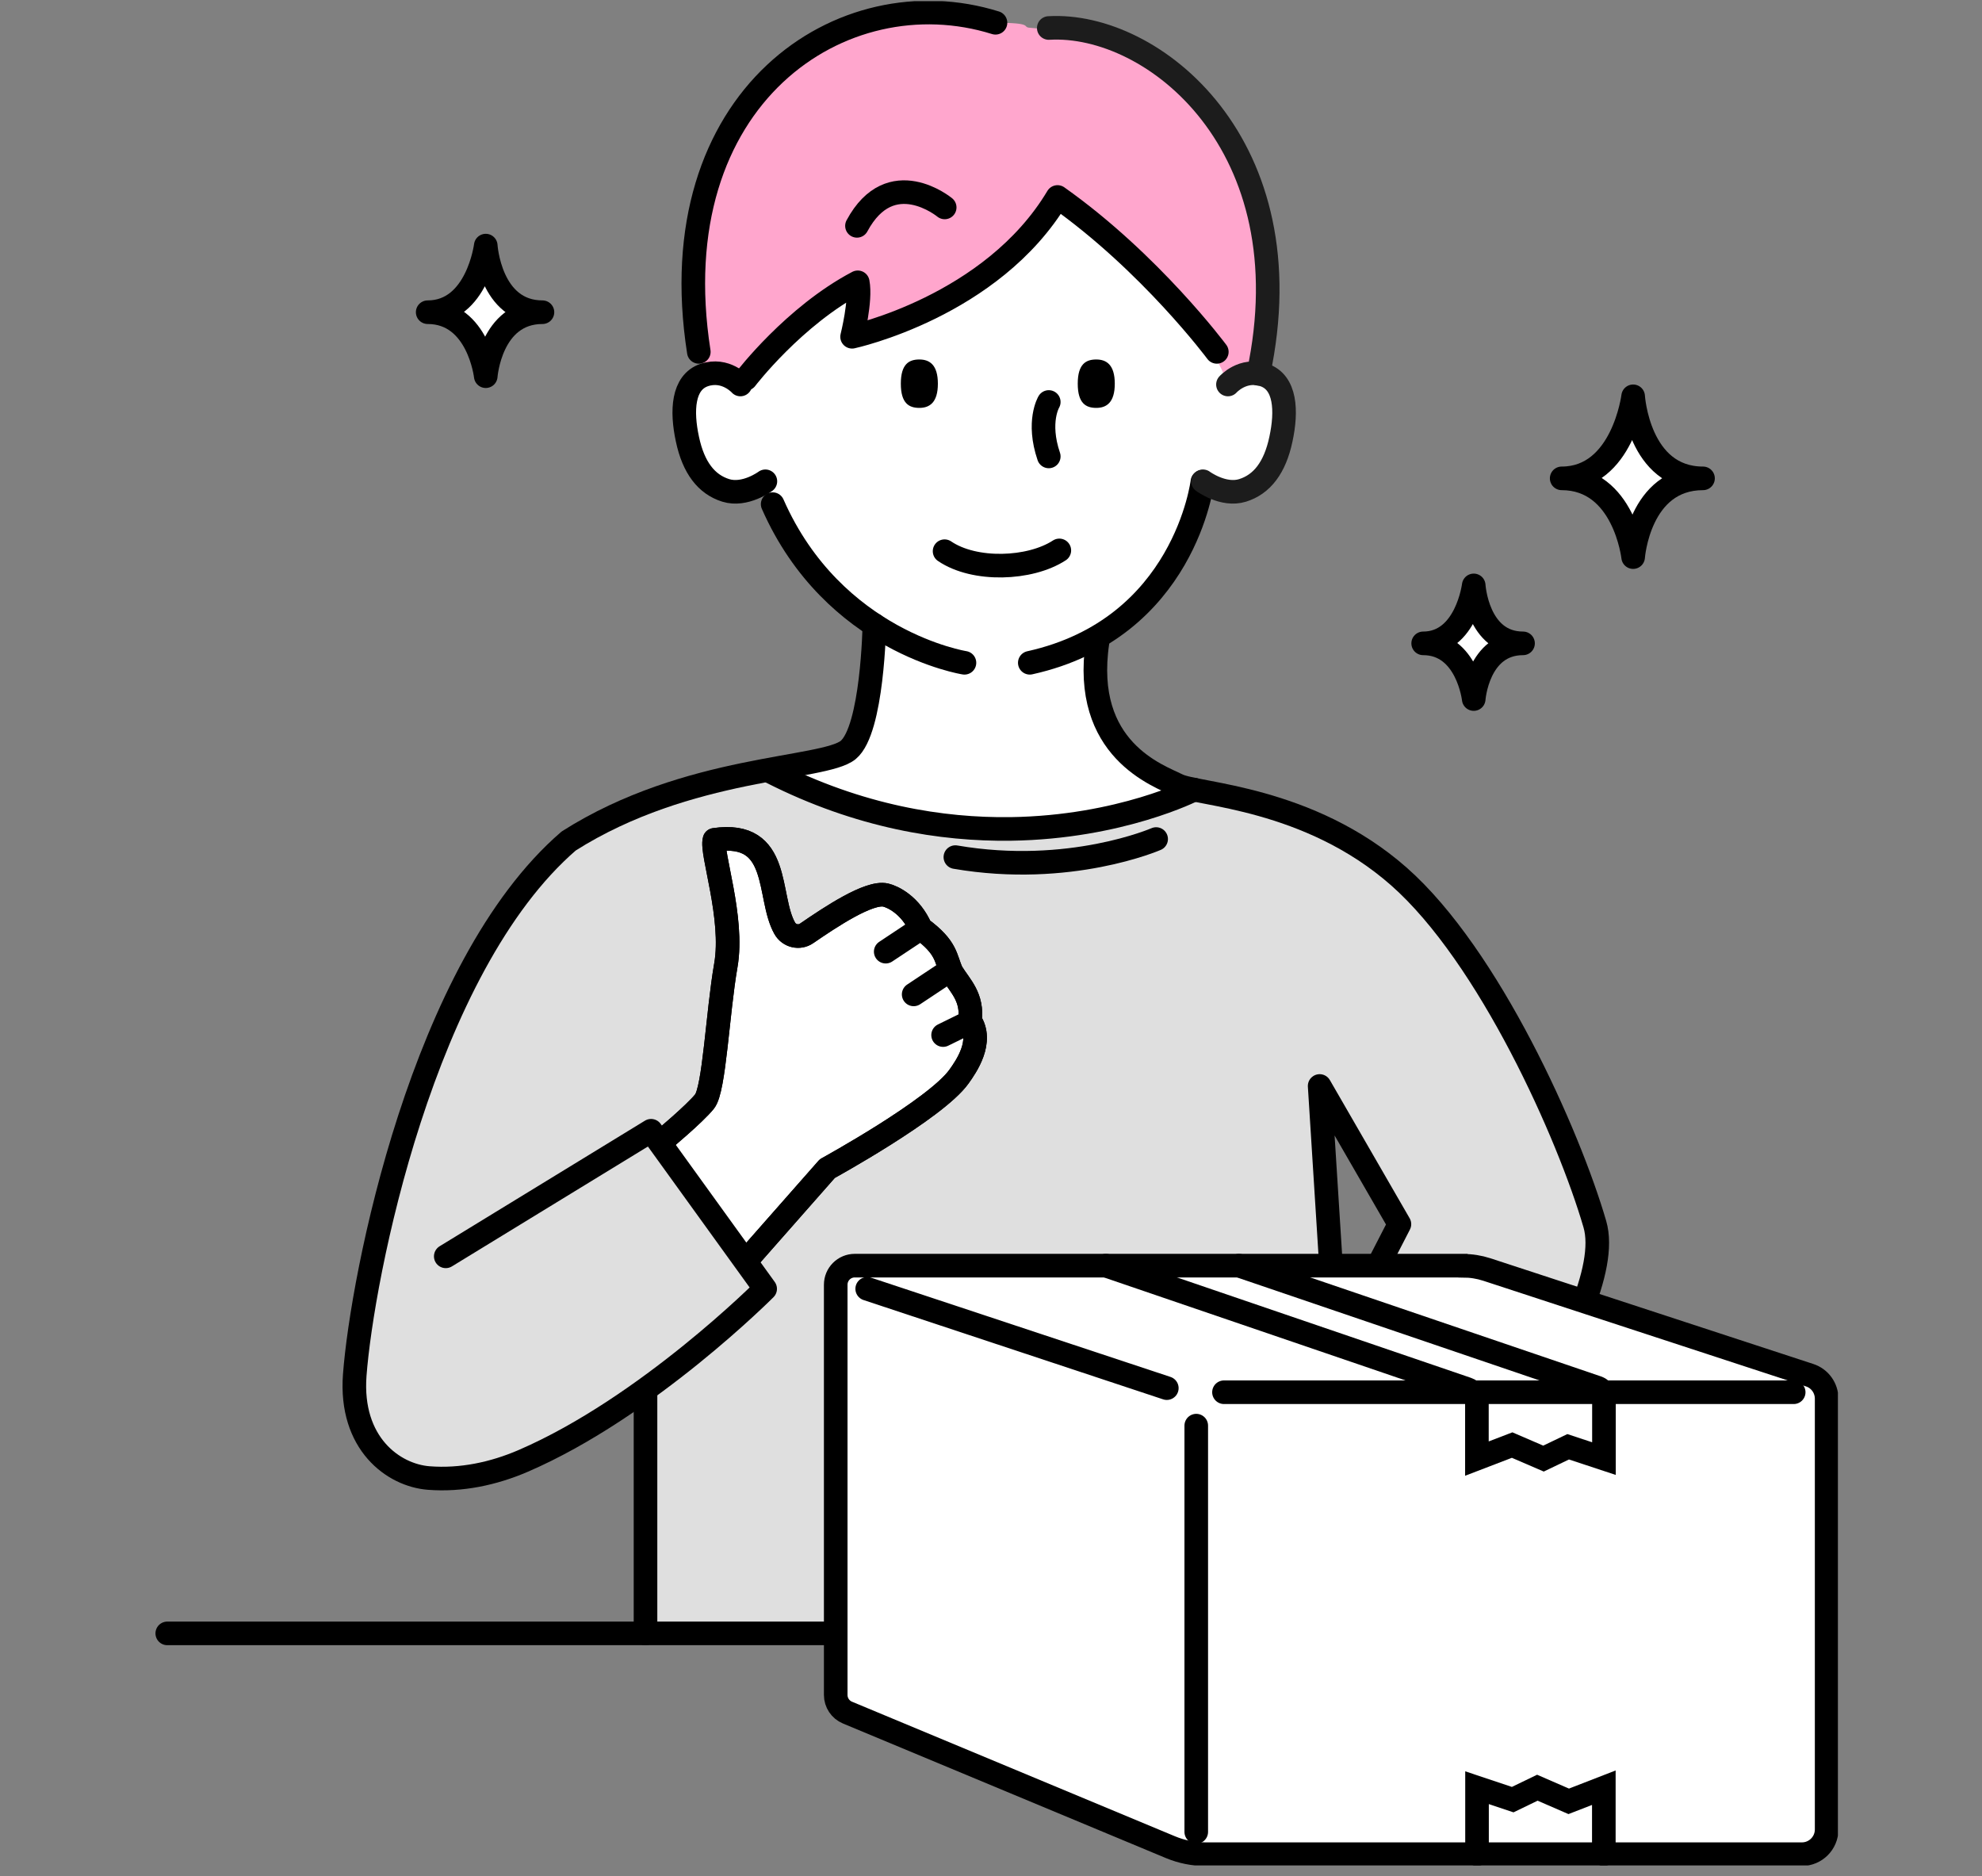 <svg width="168" height="159" viewBox="0 0 168 159" fill="none" xmlns="http://www.w3.org/2000/svg">
<rect x="0" y="0" width="168" height="159" fill="#808080" stroke="none"/>
<g clip-path="url(#clip0_1145_155655)">
<g clip-path="url(#clip1_1145_155655)">
<path d="M101.282 66.93C100.608 66.795 100.107 66.68 99.828 66.545C99.404 66.333 98.653 66.025 97.786 65.534C95.388 64.156 92.181 60.862 92.98 54.39C99.847 50.49 101.957 41.196 101.957 41.196C101.957 41.196 103.758 41.687 105.144 41.687C106.531 41.687 107.649 39.683 107.649 39.683C107.649 39.683 109.151 36.043 108.824 34.068C108.496 32.094 107.995 32.065 106.917 31.632C105.838 31.198 104.952 32.094 104.952 32.094L103.69 18.601L88.665 11.474L61.428 23.744L59.675 31.796C59.675 31.796 58.529 32.277 57.99 33.606C57.451 34.935 57.99 37.276 57.99 37.276C57.99 37.276 58.289 39.963 59.579 40.83C60.87 41.696 61.188 41.677 62.199 41.677C63.21 41.677 64.867 40.801 64.867 40.801C64.867 40.801 66.263 48.197 74.739 53.003L74.103 52.974C74.103 52.974 73.959 61.855 71.888 63.569C70.954 64.339 68.209 64.445 64.51 65.023C74.633 69.762 89.937 73.344 101.273 66.94L101.282 66.93Z" fill="white"/>
<path d="M135.396 105.966C134.587 96.498 123.126 78.285 118.59 74.288C112.233 68.683 104.605 67.605 101.282 66.93C89.946 73.335 74.026 70.282 64.52 65.014C60.032 65.717 54.128 67.132 48.214 71.274C36.252 79.663 29.501 115.221 30.04 117.648C30.589 120.075 30.753 125.238 36.358 125.267C44.198 125.315 54.715 117.985 54.715 117.985C54.715 126.133 55.351 138.423 55.351 138.423L114.121 139.318L111.857 92.029C111.857 92.029 117.549 102.797 118.484 103.702C118.647 103.404 118.715 103.356 118.609 103.741C118.599 103.789 118.551 103.77 118.484 103.702C118.012 104.531 116.731 107.333 116.24 108.19C118.089 108.344 136.253 117.109 135.386 105.956L135.396 105.966Z" fill="#DFDFDF"/>
<path d="M56.131 96.691C56.131 96.691 58.895 94.389 59.724 93.349C60.552 92.309 60.822 85.846 61.525 81.811C62.228 77.775 60.234 72.237 60.562 71.178C66.263 70.35 64.992 75.975 66.514 78.671C66.889 79.336 67.746 79.538 68.373 79.105C70.395 77.718 73.67 75.531 75.076 75.859C75.654 75.994 77.185 76.697 78.042 78.671C80.306 80.337 80.113 81.195 80.671 82.408C81.413 83.602 82.463 84.508 82.222 86.521C83.388 88.254 81.895 90.392 81.288 91.24C79.314 94.004 70.125 99.041 70.125 99.041L63.278 106.814" fill="white"/>
<path d="M56.131 96.691C56.131 96.691 58.895 94.389 59.724 93.349C60.552 92.309 60.822 85.846 61.525 81.811C62.228 77.775 60.234 72.237 60.562 71.178C66.263 70.35 64.992 75.975 66.514 78.671C66.889 79.336 67.746 79.538 68.373 79.105C70.395 77.718 73.67 75.531 75.076 75.859C75.654 75.994 77.185 76.697 78.042 78.671C80.306 80.337 80.113 81.195 80.671 82.408C81.413 83.602 82.463 84.508 82.222 86.521C83.388 88.254 81.895 90.392 81.288 91.24C79.314 94.004 70.125 99.041 70.125 99.041L63.278 106.814" stroke="black" stroke-width="2" stroke-linecap="round" stroke-linejoin="round"/>
<path d="M118.619 103.751C118.725 103.375 118.657 103.423 118.493 103.712C118.561 103.78 118.609 103.799 118.619 103.751Z" fill="white"/>
<path d="M87.288 2.353C112.32 4.414 106.666 31.68 106.666 31.68L104.075 32.595C104.075 32.595 101.812 24.948 89.638 16.704C83.176 25.988 72.976 28.358 72.976 28.358V23.918C72.976 23.918 65.83 27.982 62.758 32.595C60.475 30.852 59.685 31.796 59.685 31.796C59.685 31.796 52.221 -1.441 84.37 1.93C87.693 1.93 86.595 2.296 87.278 2.353H87.288Z" fill="#FFA6CD"/>
<path d="M91.353 32.518C91.353 34.194 92.056 34.57 92.923 34.57C93.789 34.57 94.492 34.117 94.492 32.518C94.492 30.919 93.789 30.467 92.923 30.467C92.056 30.467 91.353 30.842 91.353 32.518Z" fill="black"/>
<path d="M76.357 32.518C76.357 34.194 77.06 34.57 77.927 34.57C78.793 34.57 79.497 34.117 79.497 32.518C79.497 30.919 78.793 30.467 77.927 30.467C77.06 30.467 76.357 30.842 76.357 32.518Z" fill="black"/>
<path d="M88.897 34.069C88.897 34.069 87.894 35.736 88.897 38.683" stroke="black" stroke-width="2" stroke-miterlimit="10" stroke-linecap="round"/>
<path d="M89.792 46.648C87.298 48.275 82.598 48.439 80.065 46.715" stroke="black" stroke-width="2" stroke-miterlimit="10" stroke-linecap="round"/>
<path d="M80.075 17.58C80.075 17.58 75.509 13.805 72.639 19.141" stroke="black" stroke-width="2" stroke-miterlimit="10" stroke-linecap="round"/>
<path d="M101.918 40.83C101.918 40.83 100.435 53.264 87.288 56.173" stroke="black" stroke-width="2" stroke-miterlimit="10" stroke-linecap="round"/>
<path d="M81.75 56.173C81.75 56.173 70.645 54.429 65.493 42.727" stroke="black" stroke-width="2" stroke-miterlimit="10" stroke-linecap="round"/>
<path d="M104.085 32.586C104.085 32.586 105.337 31.17 107.157 31.786C108.978 32.412 109.093 34.82 108.573 37.228C108.063 39.636 106.965 41.051 105.327 41.562C103.69 42.072 101.966 40.791 101.966 40.791" stroke="#1C1C1C" stroke-width="2" stroke-miterlimit="10" stroke-linecap="round"/>
<path d="M62.758 32.586C62.758 32.586 61.506 31.17 59.685 31.786C57.865 32.412 57.749 34.82 58.27 37.228C58.78 39.636 59.878 41.051 61.515 41.562C63.153 42.072 64.876 40.791 64.876 40.791" stroke="black" stroke-width="2" stroke-miterlimit="10" stroke-linecap="round"/>
<path d="M88.897 2.373C97.748 1.853 110.808 12.303 106.666 31.681" stroke="#1C1C1C" stroke-width="2" stroke-miterlimit="10" stroke-linecap="round"/>
<path d="M84.38 1.93C71.416 -2.125 55.862 8.2 59.233 29.822" stroke="black" stroke-width="2" stroke-miterlimit="10" stroke-linecap="round"/>
<path d="M103.141 29.822C103.141 29.822 97.536 22.28 89.638 16.694C84.091 25.988 72.225 28.541 72.225 28.541C72.225 28.541 73.005 25.449 72.707 23.927C67.284 26.778 63.22 32.104 63.22 32.104" stroke="black" stroke-width="2" stroke-linecap="round" stroke-linejoin="round"/>
<path d="M93.028 54.43C91.68 63.56 98.22 65.737 99.828 66.546C101.436 67.355 110.933 67.547 118.58 74.289C126.227 81.031 132.979 96.171 135.184 103.751C137.39 111.331 121.142 131.547 121.142 131.547" stroke="black" stroke-width="2" stroke-miterlimit="10" stroke-linecap="round"/>
<path d="M74.113 52.966C74.113 52.966 73.968 61.846 71.898 63.56C69.827 65.265 58.318 64.851 48.205 71.275C35.781 81.985 30.686 108.278 30.069 116.541C29.636 122.33 33.334 125.036 36.349 125.267C39.094 125.479 41.829 124.901 44.352 123.813C54.879 119.267 64.857 109.231 64.857 109.231L55.187 95.834L37.784 106.477" stroke="black" stroke-width="2" stroke-linecap="round" stroke-linejoin="round"/>
<path d="M101.215 66.922C101.215 66.922 95.012 70.119 85.67 70.254C79.872 70.331 72.861 69.233 65.387 65.439" stroke="black" stroke-width="2" stroke-miterlimit="10" stroke-linecap="round"/>
<path d="M97.998 71.11C97.998 71.11 90.669 74.308 80.98 72.642" stroke="black" stroke-width="2" stroke-miterlimit="10" stroke-linecap="round"/>
<path d="M113.254 114.172L111.857 92.039L118.619 103.751L113.254 114.172Z" stroke="black" stroke-width="2" stroke-linecap="round" stroke-linejoin="round"/>
<path d="M74.421 138.433H14.178" stroke="black" stroke-width="2" stroke-miterlimit="10" stroke-linecap="round"/>
<path d="M54.715 117.995V138.433" stroke="black" stroke-width="2" stroke-linecap="round" stroke-linejoin="round"/>
<path d="M56.131 96.691C56.131 96.691 58.895 94.389 59.724 93.349C60.552 92.309 60.822 85.846 61.525 81.811C62.228 77.775 60.234 72.237 60.562 71.178C66.263 70.35 64.992 75.975 66.514 78.671C66.889 79.336 67.747 79.538 68.373 79.105C70.395 77.718 73.67 75.531 75.076 75.859C75.654 75.994 77.185 76.697 78.042 78.671C80.306 80.337 80.113 81.195 80.672 82.408C81.413 83.602 82.463 84.508 82.222 86.521C83.388 88.254 81.895 90.392 81.288 91.24C79.314 94.004 70.126 99.041 70.126 99.041L63.278 106.814" stroke="black" stroke-width="2" stroke-linecap="round" stroke-linejoin="round"/>
<path d="M78.053 78.681L75.076 80.656" stroke="black" stroke-width="2" stroke-linecap="round" stroke-linejoin="round"/>
<path d="M79.94 82.62L77.445 84.277" stroke="black" stroke-width="2" stroke-linecap="round" stroke-linejoin="round"/>
<path d="M82.04 86.694L79.94 87.725" stroke="black" stroke-width="2" stroke-linecap="round" stroke-linejoin="round"/>
<path d="M124.917 49.614C124.917 49.614 124.301 54.526 120.632 54.526C124.378 54.526 124.917 59.245 124.917 59.245C124.917 59.245 125.255 54.526 129.097 54.526C125.216 54.526 124.917 49.614 124.917 49.614Z" fill="white" stroke="black" stroke-width="2" stroke-linecap="round" stroke-linejoin="round"/>
<path d="M138.43 33.588C138.43 33.588 137.554 40.542 132.372 40.542C137.679 40.542 138.43 47.216 138.43 47.216C138.43 47.216 138.912 40.542 144.353 40.542C138.864 40.542 138.43 33.588 138.43 33.588Z" fill="white" stroke="black" stroke-width="2" stroke-linecap="round" stroke-linejoin="round"/>
<path d="M41.174 20.816C41.174 20.816 40.461 26.46 36.252 26.46C40.558 26.46 41.174 31.883 41.174 31.883C41.174 31.883 41.569 26.46 45.98 26.46C41.521 26.46 41.174 20.816 41.174 20.816Z" fill="white" stroke="black" stroke-width="2" stroke-linecap="round" stroke-linejoin="round"/>
<path d="M124.002 107.266H72.456C71.561 107.266 70.838 107.988 70.838 108.884V143.652C70.838 144.307 71.233 144.895 71.83 145.145L99.202 156.549C100.146 156.943 101.148 157.146 102.168 157.146H152.732C153.888 157.146 154.832 156.211 154.832 155.046V118.544C154.832 117.638 154.254 116.829 153.387 116.55L126.025 107.593C125.37 107.381 124.696 107.275 124.012 107.275L124.002 107.266Z" fill="white"/>
<path d="M103.748 117.995H152.039" stroke="black" stroke-width="2" stroke-miterlimit="10" stroke-linecap="round"/>
<path d="M101.398 155.258V120.826" stroke="black" stroke-width="2" stroke-miterlimit="10" stroke-linecap="round"/>
<path d="M73.506 109.23L98.903 117.648" stroke="black" stroke-width="2" stroke-miterlimit="10" stroke-linecap="round"/>
<path d="M125.197 157.136V151.512L128.221 152.523L130.311 151.512L132.969 152.667L135.945 151.512V157.136" stroke="black" stroke-width="2" stroke-miterlimit="10" stroke-linecap="round"/>
<path d="M105.019 107.266L135.377 117.6C136.061 117.841 135.955 118.476 135.955 119.199V123.619L132.921 122.618L130.831 123.619L128.173 122.473L125.187 123.619V118.89C125.187 118.361 124.85 117.889 124.34 117.715L93.741 107.266" stroke="black" stroke-width="2" stroke-miterlimit="10" stroke-linecap="round"/>
<path d="M124.002 107.266H72.456C71.561 107.266 70.838 107.988 70.838 108.884V143.652C70.838 144.307 71.233 144.895 71.83 145.145L99.202 156.549C100.146 156.943 101.148 157.146 102.168 157.146H152.732C153.888 157.146 154.832 156.211 154.832 155.046V118.544C154.832 117.638 154.254 116.829 153.387 116.55L126.025 107.593C125.37 107.381 124.696 107.275 124.012 107.275L124.002 107.266Z" stroke="black" stroke-width="2" stroke-miterlimit="10" stroke-linecap="round"/>
</g>
</g>
<defs>
<clipPath id="clip0_1145_155655">
<rect width="168" height="158" fill="white" transform="translate(0 0.1)"/>
</clipPath>
<clipPath id="clip1_1145_155655">
<rect width="142.571" height="158" fill="white" transform="translate(13.215 0.1)"/>
</clipPath>
</defs>
</svg>
